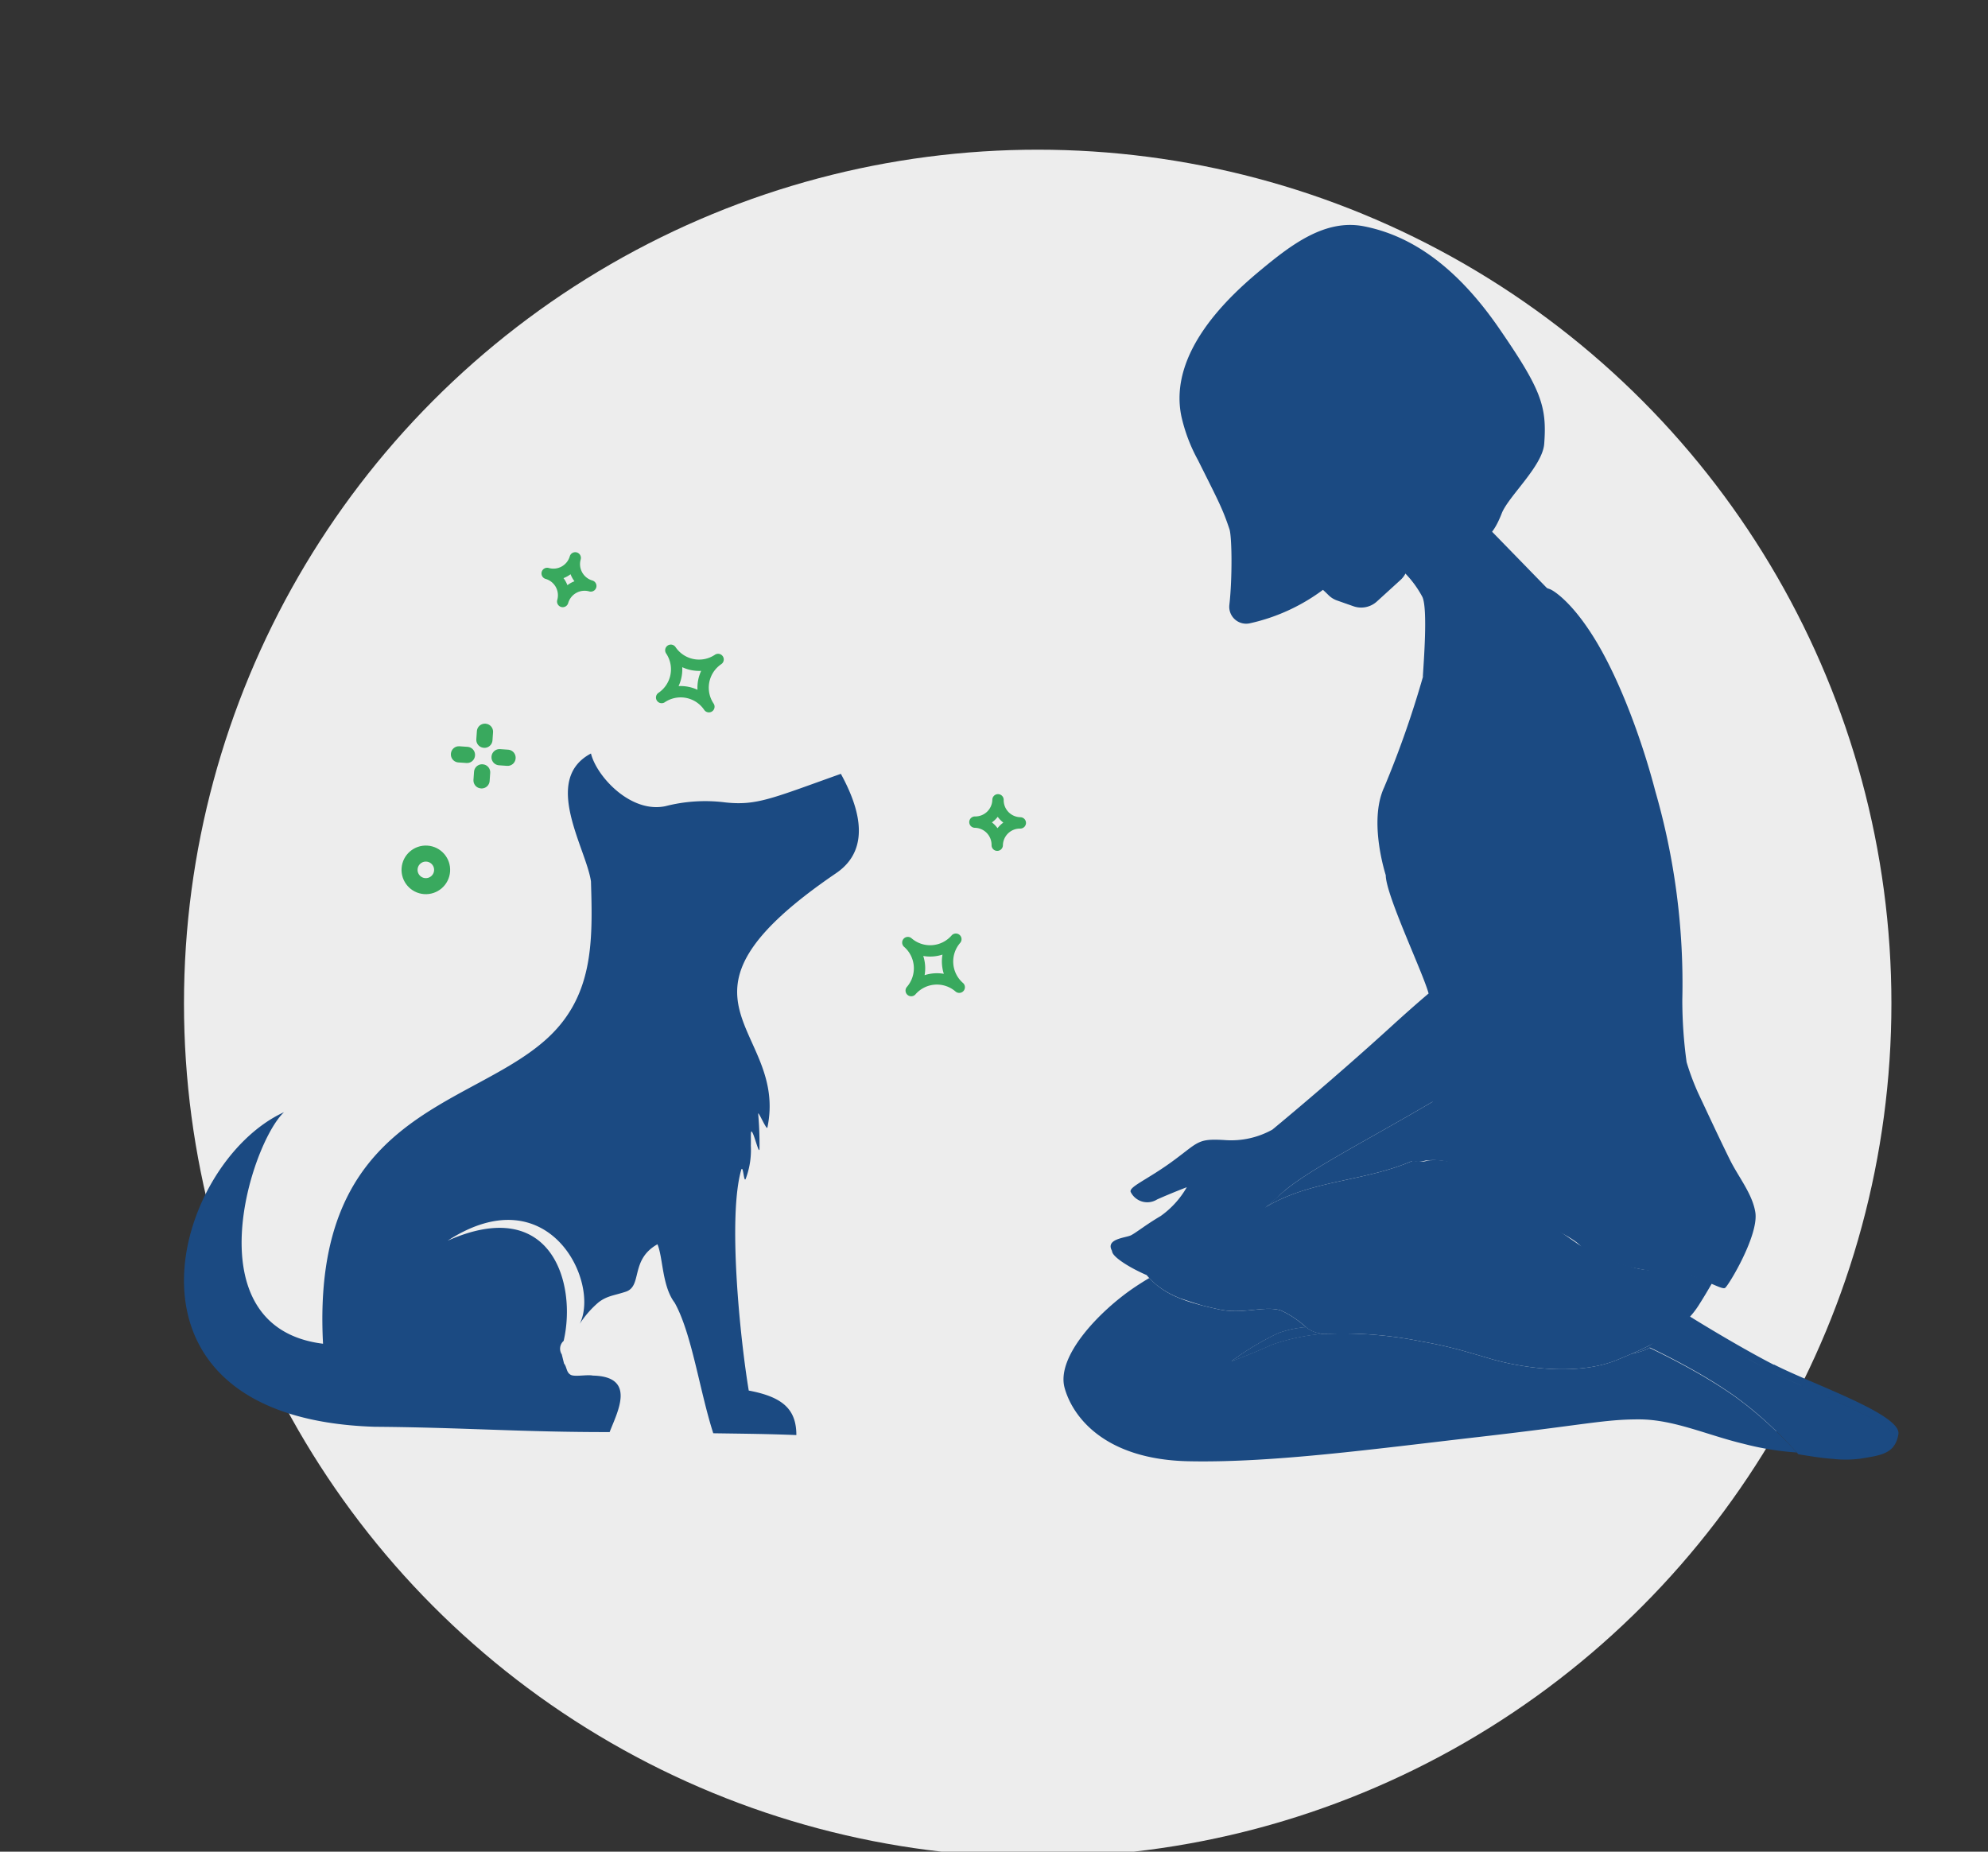 <svg xmlns="http://www.w3.org/2000/svg" xmlns:xlink="http://www.w3.org/1999/xlink" width="248" height="231" viewBox="0 0 248 231">
  <rect x="0" y="0" width="248" height="231" fill="#333333" stroke="none"/>
  <defs>
    <clipPath id="clip-path">
      <rect id="Rectangle_1227" data-name="Rectangle 1227" width="248" height="231" transform="translate(1027 480)" fill="none" stroke="#707070" stroke-width="1"/>
    </clipPath>
    <clipPath id="clip-path-2">
      <rect id="Rectangle_1219" data-name="Rectangle 1219" width="104.17" height="154.251" fill="none"/>
    </clipPath>
    <clipPath id="clip-path-3">
      <rect id="Rectangle_1220" data-name="Rectangle 1220" width="84.188" height="85.025" fill="none"/>
    </clipPath>
  </defs>
  <g id="Mask_Group_154" data-name="Mask Group 154" transform="translate(-1027 -480)" clip-path="url(#clip-path)">
    <g id="Group_3050" data-name="Group 3050">
      <g id="Group_2885" data-name="Group 2885" transform="translate(767.451 -3165.898)">
        <circle id="Ellipse_30" data-name="Ellipse 30" cx="106.5" cy="106.5" r="106.5" transform="translate(282.5 3664.572)" fill="#ededed"/>
        <path id="Path_571" data-name="Path 571" d="M725.356,546.412" transform="translate(-434.394 3242.215)" fill="#f3f3f3"/>
      </g>
      <g id="Group_3028" data-name="Group 3028" transform="translate(569.931 -345.45)">
        <g id="Group_2459" data-name="Group 2459" transform="translate(510.603 889.31)">
          <g id="Group_2457" data-name="Group 2457" transform="translate(15.019 4.08) rotate(16)">
            <g id="Group_907" data-name="Group 907" transform="translate(0 0)">
              <path id="Path_839" data-name="Path 839" d="M4.954,9.909A.707.707,0,0,1,4.247,9.2,3.543,3.543,0,0,0,.708,5.662a.708.708,0,1,1,0-1.416A3.543,3.543,0,0,0,4.247.708a.708.708,0,0,1,1.416,0A3.543,3.543,0,0,0,9.2,4.247a.708.708,0,1,1,0,1.416A3.543,3.543,0,0,0,5.662,9.2a.708.708,0,0,1-.708.708m-1.7-4.954a5,5,0,0,1,1.7,1.7,5,5,0,0,1,1.7-1.7,5,5,0,0,1-1.7-1.7,5,5,0,0,1-1.7,1.7" transform="translate(20.822 4.249) rotate(40)" fill="#39a95e"/>
              <path id="Path_840" data-name="Path 840" d="M3.539,7.078a.707.707,0,0,1-.708-.708A2.126,2.126,0,0,0,.708,4.247a.708.708,0,1,1,0-1.416A2.126,2.126,0,0,0,2.831.708a.708.708,0,1,1,1.416,0A2.126,2.126,0,0,0,6.37,2.831a.708.708,0,1,1,0,1.416A2.126,2.126,0,0,0,4.247,6.37a.707.707,0,0,1-.708.708m-.71-3.539a3.551,3.551,0,0,1,.71.71,3.551,3.551,0,0,1,.71-.71,3.551,3.551,0,0,1-.71-.71,3.551,3.551,0,0,1-.71.71" fill="#39a95e"/>
            </g>
          </g>
          <g id="Group_3029" data-name="Group 3029" transform="matrix(-0.017, 1, -1, -0.017, 74.517, 35.269)">
            <g id="Group_907-2" data-name="Group 907" transform="translate(0 0)">
              <path id="Path_839-2" data-name="Path 839" d="M4.954,9.909A.707.707,0,0,1,4.247,9.2,3.543,3.543,0,0,0,.708,5.662a.708.708,0,1,1,0-1.416A3.543,3.543,0,0,0,4.247.708a.708.708,0,0,1,1.416,0A3.543,3.543,0,0,0,9.2,4.247a.708.708,0,1,1,0,1.416A3.543,3.543,0,0,0,5.662,9.2a.708.708,0,0,1-.708.708m-1.7-4.954a5,5,0,0,1,1.7,1.7,5,5,0,0,1,1.7-1.7,5,5,0,0,1-1.7-1.7,5,5,0,0,1-1.7,1.7" transform="translate(20.822 4.249) rotate(40)" fill="#39a95e"/>
              <path id="Path_840-2" data-name="Path 840" d="M3.539,7.078a.707.707,0,0,1-.708-.708A2.126,2.126,0,0,0,.708,4.247a.708.708,0,1,1,0-1.416A2.126,2.126,0,0,0,2.831.708a.708.708,0,1,1,1.416,0A2.126,2.126,0,0,0,6.37,2.831a.708.708,0,1,1,0,1.416A2.126,2.126,0,0,0,4.247,6.37a.707.707,0,0,1-.708.708m-.71-3.539a3.551,3.551,0,0,1,.71.71,3.551,3.551,0,0,1,.71-.71,3.551,3.551,0,0,1-.71-.71,3.551,3.551,0,0,1-.71.71" fill="#39a95e"/>
            </g>
          </g>
          <g id="Group_2458" data-name="Group 2458" transform="matrix(0.998, 0.07, -0.07, 0.998, -1.199, 26.846)">
            <g id="Group_905" data-name="Group 905" transform="translate(0 0)">
              <circle id="Ellipse_931" data-name="Ellipse 931" cx="2.031" cy="2.031" r="2.031" transform="translate(0 15.672)" fill="none" stroke="#39a95e" stroke-linecap="round" stroke-linejoin="round" stroke-width="2"/>
              <rect id="Rectangle_341" data-name="Rectangle 341" width="0.02" height="1.015" transform="translate(8.17 0)" fill="none" stroke="#39a95e" stroke-linecap="round" stroke-linejoin="round" stroke-width="2"/>
              <rect id="Rectangle_342" data-name="Rectangle 342" width="0.02" height="1.015" transform="translate(8.17 5.076)" fill="none" stroke="#39a95e" stroke-linecap="round" stroke-linejoin="round" stroke-width="2"/>
              <rect id="Rectangle_343" data-name="Rectangle 343" width="1.015" height="0.02" transform="translate(5.135 3.036)" fill="none" stroke="#39a95e" stroke-linecap="round" stroke-linejoin="round" stroke-width="2"/>
              <rect id="Rectangle_344" data-name="Rectangle 344" width="1.015" height="0.02" transform="translate(10.211 3.036)" fill="none" stroke="#39a95e" stroke-linecap="round" stroke-linejoin="round" stroke-width="2"/>
            </g>
          </g>
        </g>
      </g>
      <g id="Group_3025" data-name="Group 3025" transform="translate(1159.669 508.062)">
        <g id="Group_3024" data-name="Group 3024" transform="translate(0 0)" clip-path="url(#clip-path-2)">
          <path id="Path_4270" data-name="Path 4270" d="M14.964,16.915A2.912,2.912,0,0,0,12.945,19.4c-.229,2.178-.416,5.49.481,5.966a25.154,25.154,0,0,1,3.759,3.08,2.836,2.836,0,0,0,1.023.625l2.043.719a2.908,2.908,0,0,0,2.922-.591l2.947-2.684A2.925,2.925,0,0,0,27,25.016l.852-3.689a2.917,2.917,0,0,0-.063-1.529l-1.115-3.525a2.9,2.9,0,0,0-3.64-1.9Z" transform="translate(15.919 17.777)" fill="#1b4a82"/>
          <path id="Path_4271" data-name="Path 4271" d="M20.356,32.2s-1.12,7.169.238,7.89a29.973,29.973,0,0,1,4.188,3.493L29.058,45.1l4.9-4.465,3.907,1.805,6.047-14.2Z" transform="translate(24.863 35.243)" fill="#1b4a82"/>
          <path id="Path_4272" data-name="Path 4272" d="M14.575,24.811c.809.679,3.066,2.055,4.276,1.506s4.9-4.465,4.9-4.465a12.928,12.928,0,0,1,2.83,3.595c.7,1.511.148,8.3.052,10.035.315-.281,3.235-3.383,4.543-4.59a24.3,24.3,0,0,1,5.2-4.121c3.32-1.855,5.3-2.156,6.238-1.922l-7.846-8.057" transform="translate(18.19 20.957)" fill="#1b4a82"/>
          <path id="Path_4273" data-name="Path 4273" d="M35.554,58.534c-.081-.031-.164-.058-.247-.09.083.031.166.058.247.09" transform="translate(44.063 72.938)" fill="#1b4a82"/>
          <path id="Path_4274" data-name="Path 4274" d="M34.81,58.265c-.187-.043-.375-.083-.571-.121.2.038.384.079.571.121" transform="translate(42.73 72.564)" fill="#1b4a82"/>
          <path id="Path_4275" data-name="Path 4275" d="M36,58.718l-.335-.137.335.137" transform="translate(44.511 73.109)" fill="#1b4a82"/>
          <path id="Path_4276" data-name="Path 4276" d="M34.86,58.292c-.072-.02-.144-.038-.22-.056.076.018.148.036.22.056" transform="translate(43.231 72.679)" fill="#1b4a82"/>
          <path id="Path_4277" data-name="Path 4277" d="M35.095,58.366c-.07-.022-.144-.043-.216-.063.072.02.146.04.216.063" transform="translate(43.529 72.762)" fill="#1b4a82"/>
          <path id="Path_4278" data-name="Path 4278" d="M35.781,58.624c-.092-.036-.189-.074-.286-.11.1.036.193.074.286.11" transform="translate(44.298 73.026)" fill="#1b4a82"/>
          <path id="Path_4279" data-name="Path 4279" d="M6.889,59.72l.191.063.011,0C7.024,59.765,6.956,59.742,6.889,59.72Z" transform="translate(8.597 74.531)" fill="#1b4a82"/>
          <path id="Path_4280" data-name="Path 4280" d="M5.092,58.762l.056.049h0l-.065-.054.007,0" transform="translate(6.346 73.329)" fill="#1b4a82"/>
          <path id="Path_4281" data-name="Path 4281" d="M7.319,59.857l.016,0-.133-.04.117.036" transform="translate(8.988 74.657)" fill="#1b4a82"/>
          <path id="Path_4282" data-name="Path 4282" d="M6.72,59.661l.022.009c-.054-.02-.07-.027-.022-.009" transform="translate(8.351 74.444)" fill="#1b4a82"/>
          <path id="Path_4283" data-name="Path 4283" d="M6.454,59.559h0l-.018-.007.016.007" transform="translate(8.035 74.321)" fill="#1b4a82"/>
          <path id="Path_4284" data-name="Path 4284" d="M6.241,59.468l.007,0-.085-.038.079.036" transform="translate(7.69 74.171)" fill="#1b4a82"/>
          <path id="Path_4285" data-name="Path 4285" d="M20.608,51.9c-.092,0-.184.007-.279.016.094-.009.187-.016.279-.016" transform="translate(25.371 64.771)" fill="#1b4a82"/>
          <path id="Path_4286" data-name="Path 4286" d="M7.727,59.969l.191.047-.2-.049.007,0" transform="translate(9.635 74.839)" fill="#1b4a82"/>
          <path id="Path_4287" data-name="Path 4287" d="M29.264,55.824c-1.524-2.111,1.54-3.77,2.181-4.608a11.508,11.508,0,0,0,.625-1.178c.058-.472.112-.962.164-1.457-.155.092-.31.184-.465.274-8.165,4.79-15.026,8.275-18.292,11-.856.715-1.549,1.34-2.178,1.933.187-.106.371-.2.546-.3C17.377,58.5,23.66,58.627,29.372,56.15l.189-.052a1,1,0,0,1-.3-.274" transform="translate(14.1 60.629)" fill="#1b4a82"/>
          <path id="Path_4288" data-name="Path 4288" d="M20.442,51.909q-.125.013-.25.034.125-.02.25-.034" transform="translate(25.2 64.783)" fill="#1b4a82"/>
          <path id="Path_4289" data-name="Path 4289" d="M39.231,66.641c.047.045.092.088.139.13-.047-.043-.092-.085-.139-.13" transform="translate(48.96 83.168)" fill="#1b4a82"/>
          <path id="Path_4290" data-name="Path 4290" d="M36.21,64.319l.148.094-.148-.094" transform="translate(45.19 80.27)" fill="#1b4a82"/>
          <path id="Path_4291" data-name="Path 4291" d="M36.016,64.2l.139.085c-.047-.029-.092-.058-.139-.085" transform="translate(44.948 80.12)" fill="#1b4a82"/>
          <path id="Path_4292" data-name="Path 4292" d="M36.6,64.566c.052.034.1.067.153.1-.052-.031-.1-.065-.153-.1" transform="translate(45.673 80.578)" fill="#1b4a82"/>
          <path id="Path_4293" data-name="Path 4293" d="M36.4,64.441c.052.031.106.065.155.1-.049-.034-.1-.067-.155-.1" transform="translate(45.431 80.422)" fill="#1b4a82"/>
          <path id="Path_4294" data-name="Path 4294" d="M35.628,63.964l.108.065-.108-.065" transform="translate(44.464 79.827)" fill="#1b4a82"/>
          <path id="Path_4295" data-name="Path 4295" d="M35.822,64.081l.124.074-.124-.074" transform="translate(44.706 79.973)" fill="#1b4a82"/>
          <path id="Path_4296" data-name="Path 4296" d="M35.437,63.852c.02.013.043.025.065.038-.022-.013-.045-.025-.065-.038" transform="translate(44.225 79.687)" fill="#1b4a82"/>
          <path id="Path_4297" data-name="Path 4297" d="M33.608,62.94c.049-.027.1-.052.148-.081a.414.414,0,0,0,.088.04l-.106-.049.7-.531.58-.438a37.854,37.854,0,0,1-3.493,1.713,8.047,8.047,0,0,0,2.079-.654" transform="translate(39.348 77.228)" fill="#1b4a82"/>
          <path id="Path_4298" data-name="Path 4298" d="M40.017,67.4l0,0,0,0" transform="translate(49.942 84.121)" fill="#1b4a82"/>
          <path id="Path_4299" data-name="Path 4299" d="M39.753,67.141c.036.036.072.072.108.106l-.108-.106" transform="translate(49.612 83.792)" fill="#1b4a82"/>
          <path id="Path_4300" data-name="Path 4300" d="M40.388,67.789c.043.045.083.088.121.13l-.121-.13" transform="translate(50.404 84.601)" fill="#1b4a82"/>
          <path id="Path_4301" data-name="Path 4301" d="M39.5,66.892c.049.047.1.094.146.142-.047-.047-.1-.094-.146-.142" transform="translate(49.292 83.481)" fill="#1b4a82"/>
          <path id="Path_4302" data-name="Path 4302" d="M40.527,67.937c.047.052.094.1.137.146-.045-.045-.09-.094-.137-.146" transform="translate(50.578 84.785)" fill="#1b4a82"/>
          <path id="Path_4303" data-name="Path 4303" d="M40.222,67.614l.056.058-.056-.058" transform="translate(50.197 84.382)" fill="#1b4a82"/>
          <path id="Path_4304" data-name="Path 4304" d="M38.241,65.774l.229.189-.229-.189" transform="translate(47.725 82.086)" fill="#1b4a82"/>
          <path id="Path_4305" data-name="Path 4305" d="M38.587,66.065c.045.04.094.081.139.119-.045-.038-.094-.079-.139-.119" transform="translate(48.157 82.449)" fill="#1b4a82"/>
          <path id="Path_4306" data-name="Path 4306" d="M38.951,66.385l.016.013-.016-.013" transform="translate(48.611 82.849)" fill="#1b4a82"/>
          <path id="Path_4307" data-name="Path 4307" d="M4.916,58.6l.011.011L4.912,58.6l0,0" transform="translate(6.13 73.131)" fill="#1b4a82"/>
          <path id="Path_4308" data-name="Path 4308" d="M25.056,34.132h0l.234,0-.234,0" transform="translate(31.27 42.592)" fill="#1b4a82"/>
          <path id="Path_4309" data-name="Path 4309" d="M24.481,34.181l-.007,0c.3-.02.6-.036.9-.045v0c-.3.011-.6.025-.892.045" transform="translate(30.544 42.602)" fill="#1b4a82"/>
          <path id="Path_4310" data-name="Path 4310" d="M22.514,34.862l0,0c.387-.13,1.03-.339,1.8-.56-.079.016-.16.027-.238.043a14.63,14.63,0,0,0-1.569.519" transform="translate(28.097 42.807)" fill="#1b4a82"/>
          <path id="Path_4311" data-name="Path 4311" d="M27.749,34.52l-.1-.027.1.027" transform="translate(34.505 43.047)" fill="#1b4a82"/>
          <path id="Path_4312" data-name="Path 4312" d="M39.521,73.3c-.641.962-7.254,6.112-15.212,10.829-.052.5-.106.985-.164,1.457a11.543,11.543,0,0,1-.625,1.18c-.641.838-3.7,2.5-2.181,4.608a1,1,0,0,0,.3.274h0a2.7,2.7,0,0,0,1.729,0q.125-.02.25-.034l.056-.007c.094-.009.187-.016.279-.016a7.827,7.827,0,0,1,3.732.726,32.01,32.01,0,0,1,7.122,4.5c1.088.9,2.27,1.886,3.5,2.823,0,0,4.5,2.05,4.606,2.963.07.031.139.07.209.1a39.263,39.263,0,0,0,5.874,2.243,65.839,65.839,0,0,0,7.6,1.106c.1.029.434.142.51.166s.6.22.661.245l.286.11.432.178.027.009c1.212.508,2.034.928,2.275.767.436-.292,4.228-6.587,3.774-9.437-.366-2.3-2.106-4.4-3.161-6.53-1.347-2.722-2.641-5.519-3.956-8.311a30.967,30.967,0,0,1-1.454-3.882,56.672,56.672,0,0,1-.537-7.805,86.588,86.588,0,0,0-3.374-26.021c-1.524-5.879-4.246-13.5-7.4-18.726s-5.589-6.387-5.589-6.387-2.324-1.306-6.933,1.27c-2.5,1.394-3.374,2.938-4.79,4.246a50.909,50.909,0,0,0-4.289,5.418A123.344,123.344,0,0,1,18.25,45.1c-1.976,4.278.209,10.912.209,10.941,0,2.459,4.644,12.148,5.343,14.751" transform="translate(21.744 25.079)" fill="#1b4a82"/>
          <path id="Path_4313" data-name="Path 4313" d="M41.593,68.418c-.182-.029-.344-.058-.486-.083.142.025.3.054.486.083" transform="translate(51.302 85.282)" fill="#1b4a82"/>
          <path id="Path_4314" data-name="Path 4314" d="M40.86,68.288l-.018,0,.018,0" transform="translate(50.971 85.221)" fill="#1b4a82"/>
          <path id="Path_4315" data-name="Path 4315" d="M41.19,68.35l-.173-.031.173.031" transform="translate(51.189 85.262)" fill="#1b4a82"/>
          <path id="Path_4316" data-name="Path 4316" d="M40.9,68.3l-.043-.007.043.007" transform="translate(50.991 85.226)" fill="#1b4a82"/>
          <path id="Path_4317" data-name="Path 4317" d="M41.094,68.332c-.056-.011-.108-.02-.153-.027.045.007.1.016.153.027" transform="translate(51.094 85.245)" fill="#1b4a82"/>
          <path id="Path_4318" data-name="Path 4318" d="M42.128,68.495c-.234-.034-.454-.067-.659-.1.2.031.425.065.659.1" transform="translate(51.753 85.358)" fill="#1b4a82"/>
          <path id="Path_4319" data-name="Path 4319" d="M43.094,68.6c-.4-.043-.791-.09-1.158-.139.366.049.758.1,1.158.139" transform="translate(52.336 85.443)" fill="#1b4a82"/>
          <path id="Path_4320" data-name="Path 4320" d="M42.108,68.487l-.344-.047.344.047" transform="translate(52.121 85.413)" fill="#1b4a82"/>
          <path id="Path_4321" data-name="Path 4321" d="M41.593,68.415l-.256-.04.256.04" transform="translate(51.589 85.332)" fill="#1b4a82"/>
          <path id="Path_4322" data-name="Path 4322" d="M40.973,68.312l-.081-.016.081.016" transform="translate(51.033 85.233)" fill="#1b4a82"/>
          <path id="Path_4323" data-name="Path 4323" d="M18.616,61.17a12.876,12.876,0,0,0-3.48.755A35.144,35.144,0,0,0,9.33,65.41s2.758-1.016,4.934-2.032a25.421,25.421,0,0,1,6.47-1.389,3.538,3.538,0,0,1-2.118-.818" transform="translate(11.644 76.34)" fill="#1b4a82"/>
          <path id="Path_4324" data-name="Path 4324" d="M7.01,59.76l.011,0-.076-.027.065.022" transform="translate(8.667 74.553)" fill="#1b4a82"/>
          <path id="Path_4325" data-name="Path 4325" d="M7.319,59.857l.016,0-.133-.04.117.036" transform="translate(8.988 74.657)" fill="#1b4a82"/>
          <path id="Path_4326" data-name="Path 4326" d="M6.783,59.684l.022.009-.164-.061c.047.016.094.034.142.052" transform="translate(8.288 74.421)" fill="#1b4a82"/>
          <path id="Path_4327" data-name="Path 4327" d="M15.137,61.925A35.144,35.144,0,0,0,9.33,65.41s2.758-1.016,4.937-2.032a25.392,25.392,0,0,1,6.467-1.389,3.538,3.538,0,0,1-2.118-.818,12.894,12.894,0,0,0-3.48.755" transform="translate(11.644 76.34)" fill="#1b4a82"/>
          <path id="Path_4328" data-name="Path 4328" d="M7.727,59.969l.191.047-.2-.049.007,0" transform="translate(9.635 74.839)" fill="#1b4a82"/>
          <path id="Path_4329" data-name="Path 4329" d="M6.241,59.468l.007,0-.085-.038.079.036" transform="translate(7.69 74.171)" fill="#1b4a82"/>
          <path id="Path_4330" data-name="Path 4330" d="M4.916,58.6l.011.011L4.912,58.6l0,0" transform="translate(6.13 73.131)" fill="#1b4a82"/>
          <path id="Path_4331" data-name="Path 4331" d="M5.142,58.806l0,0-.054-.047.052.045" transform="translate(6.352 73.334)" fill="#1b4a82"/>
          <path id="Path_4332" data-name="Path 4332" d="M91.348,80.056c-.034-.038-.067-.074-.106-.115s-.09-.1-.135-.148l-.191-.2-.124-.13c-.1-.106-.2-.216-.317-.333l-.056-.058c-.144-.148-.3-.306-.459-.47v0c-.155-.155-.317-.319-.488-.486L89.365,78c-.137-.137-.281-.277-.429-.418-.047-.047-.1-.094-.146-.142-.148-.142-.3-.285-.459-.434-.047-.043-.092-.085-.139-.13-.2-.184-.4-.373-.614-.562l-.016-.013c-.22-.2-.447-.4-.679-.6-.045-.04-.092-.079-.139-.119-.18-.155-.362-.31-.549-.465q-.111-.094-.229-.189c-.162-.135-.326-.27-.492-.4-.085-.07-.171-.137-.259-.207-.171-.135-.346-.27-.522-.4-.079-.061-.157-.121-.236-.18-.254-.191-.513-.38-.773-.567-.135-.1-.272-.191-.411-.288l-.124-.083c-.1-.07-.2-.137-.3-.2l-.144-.1c-.094-.063-.189-.126-.283-.187l-.153-.1-.281-.182c-.052-.031-.1-.065-.153-.1-.1-.061-.191-.124-.288-.182l-.148-.094c-.1-.061-.2-.121-.3-.184-.045-.027-.092-.056-.137-.085-.106-.063-.209-.126-.315-.191l-.121-.074-.33-.2-.108-.065-.364-.216a.607.607,0,0,1-.065-.036c-3.073-1.792-5.905-3.145-6.47-3.412a.519.519,0,0,1-.09-.04c-.047.029-.1.054-.146.081a8.075,8.075,0,0,1-2.082.654q-.887.388-1.852.782c-4.193,1.713-9.938,1.261-14.228.245-.614-.144-1.2-.3-1.74-.465-.519-.155-1.277-.38-2.156-.629a54.769,54.769,0,0,0-6.265-1.472,49.537,49.537,0,0,0-11.3-.964c-.308,0-.627.007-.958.011a25.352,25.352,0,0,0-6.467,1.387c-2.178,1.016-4.937,2.032-4.937,2.032a35.144,35.144,0,0,1,5.807-3.484,12.9,12.9,0,0,1,3.48-.755A12.3,12.3,0,0,0,27.151,62.5c-2.043-.672-4.689.515-7.738-.139q-.964-.206-1.861-.432l-.191-.047-.007,0c-.353-.09-.7-.187-1.032-.288l-.016,0c-.038-.011-.079-.022-.117-.036-.171-.049-.337-.1-.5-.157l-.011,0-.067-.022-.124-.04c-.133-.045-.263-.092-.391-.139l-.025-.007c-.047-.018-.094-.036-.142-.052-.148-.056-.292-.115-.436-.173l-.018-.007c-.182-.074-.362-.151-.537-.232l-.007,0-.076-.036A10.472,10.472,0,0,1,11.5,59.21l0,0c-.018-.013-.034-.029-.052-.045l-.009-.009c-.13-.108-.254-.223-.375-.339l-.011-.011,0,0c-.121-.119-.238-.241-.353-.364-.737.438-1.427.877-2.055,1.308C4.451,62.632-.946,68.238.142,72.157,1.149,75.778,5.15,81.083,15.6,81.3s23.08-1.524,36.364-3.048,15.459-2.176,19.814-2.176,8.493,1.958,13.065,3.048a35.691,35.691,0,0,0,6.643,1.086c-.043-.045-.092-.1-.142-.155" transform="translate(0 72.929)" fill="#1b4a82"/>
          <path id="Path_4333" data-name="Path 4333" d="M7.688,66.973c.121.117.247.232.375.339l.009.009.054.047a10.523,10.523,0,0,0,2.358,1.463c.027.013.056.025.085.038.173.081.353.157.535.232l.018.007c.144.058,2.509.834,2.862.924l.2.052c.6.151,1.218.294,1.861.432,3.048.654,5.694-.533,7.74.139a12.382,12.382,0,0,1,3.109,2.082,3.543,3.543,0,0,0,2.115.82c.33,0,.65-.009.96-.011a49.421,49.421,0,0,1,11.3.964,54.735,54.735,0,0,1,6.263,1.472c.879.25,1.637.474,2.156.629.544.164,1.128.321,1.74.465,4.289,1.016,10.037,1.468,14.228-.245q.964-.395,1.855-.782A37.853,37.853,0,0,0,71,74.337a16.1,16.1,0,0,0,3.21-2.324l-.076-.049.5-.378a10.6,10.6,0,0,0,1.18-1.5c.634-.987,1.221-1.974,1.726-2.857-.119-.052-.245-.1-.373-.157l-.027-.011-.335-.137c-.034-.013-.063-.027-.1-.04-.092-.036-.189-.074-.285-.11-.058-.022-.115-.047-.175-.067-.081-.031-.164-.061-.247-.09s-.157-.058-.238-.085-.153-.052-.229-.076c-.092-.031-.184-.063-.279-.092-.07-.022-.144-.043-.214-.065-.106-.031-.209-.063-.317-.092-.072-.02-.148-.038-.22-.056-.11-.029-.218-.058-.33-.085-.187-.043-.378-.085-.571-.121-2.133-.407-3.871-.079-5.95-.686a39.29,39.29,0,0,1-5.876-2.243c-.07-.031-7.225-4.988-8.315-5.888a32.025,32.025,0,0,0-7.119-4.5,7.8,7.8,0,0,0-3.732-.724c-.092,0-.184.007-.279.013l-.058.007c-.083.009-.164.02-.247.034a2.7,2.7,0,0,1-1.731,0l-.189.052c-5.712,2.477-12,2.347-17.528,5.334-.175.094-5.917,3.37-6.1,3.484C4,68.832,4.206,62.146,2.844,63.025c-.762.492,1.634,2.122,4.163,3.21.1.124.207.241.312.36s.232.245.353.364l.016.013" transform="translate(3.37 64.771)" fill="#1b4a82"/>
          <path id="Path_4334" data-name="Path 4334" d="M24.316,77.841c3.266-2.722,10.125-6.207,18.29-11,.157-.09.312-.182.468-.274,7.958-4.719,14.569-9.869,15.212-10.831.652-.978,1.306-9.689,1.2-14.479-.079-3.514-.043-5.44-.016-6.22-.155-.034-.315-.072-.474-.112l-.1-.027c-.335-.088-1.342-.387-1.5-.434-.013,0-.908-.245-1.05-.274l-.007,0c-.142-.029-4.9-.022-4.9-.022a20.937,20.937,0,0,0-2.264.3l-.011,0s-1.418.429-1.805.56l0,0-.09.031-.02.007c-.173.058-.277.1-.277.1L47.614,49.1a46.6,46.6,0,0,0-5.328,4.134C41,54.325,39.45,55.685,37.6,57.373c-7.4,6.751-14.808,12.847-14.808,12.847a10.566,10.566,0,0,1-5.879,1.306c-3.484-.218-3.266.218-6.533,2.612s-5.663,3.266-5.227,3.92a2.31,2.31,0,0,0,3.266.87c1.96-.87,3.7-1.524,3.7-1.524A11.247,11.247,0,0,1,8.857,81c-1.852,1.09-3.048,2.07-3.7,2.4s-3.374.436-2.286,2.068,3.979,1.776,5.445,2.178a.81.81,0,0,0,.2.011c5.831-1.434,11.989-6.481,13.627-7.877s1.322-1.218,2.181-1.933" transform="translate(3.262 42.64)" fill="#1b4a82"/>
          <path id="Path_4335" data-name="Path 4335" d="M48.128,66.642c-4.79-2.468-10.6-6.1-10.6-6.1l-.164.126-.5.378a.639.639,0,0,0,.076.049c.234.148.6.382,1.081.681-.477-.3-.848-.533-1.081-.681a15.967,15.967,0,0,1-3.21,2.324l-.58.438-.7.531.106.049c.562.268,3.394,1.621,6.47,3.412l.063.038c.121.07.243.142.366.214l.108.065c.11.065.22.13.328.2.043.025.083.049.124.072.1.065.209.128.312.193.047.027.092.056.139.083l.3.187c.049.029.1.061.148.092l.285.182.155.1c.094.063.187.121.281.184.052.031.1.065.153.1l.283.189.144.094c.1.07.2.135.3.2.04.027.081.056.124.083.137.1.274.193.411.288.261.187.517.375.771.566.081.061.16.119.238.18.175.135.348.268.522.4l.256.2c.169.135.333.268.495.4l.229.189c.187.155.369.31.549.465.045.04.094.081.139.119.232.2.459.4.679.6l.016.013c.209.191.414.378.614.562.047.045.092.088.139.13.155.148.31.292.459.434l.146.142.429.418c.036.036.072.072.108.106.169.169.333.33.486.488h0c.162.164.315.321.456.47l.056.058c.112.117.22.229.319.335l.121.128.191.2c.047.052.092.1.137.148s.07.079.106.115c.294.326.465.522.465.522l.018,0,.018,0,.043.009.034.007c.022,0,.052.009.081.013l.029.007c.045.007.1.018.153.027l.018,0,.173.031.029,0,.486.083.031,0,.256.04.04.007c.2.034.425.067.659.1h0l.342.047.043.007c.369.049.758.1,1.158.139l.043,0c.241.025.486.047.728.065.031,0,.063.007.092.009l-.029,0a14.413,14.413,0,0,0,3.246-.036c2.61-.434,4.35-.58,4.788-3.042l0-.007c.434-2.468-10.743-6.243-15.534-8.709M63.56,75.8c-1.686-2.585-11.447-6.047-15.9-8.4-1.084-.571-2.217-1.2-3.327-1.839-1.389-.794-2.74-1.6-3.912-2.309-.7-.427-1.342-.818-1.886-1.155.544.337,1.182.728,1.886,1.155,1.171.71,2.522,1.515,3.912,2.309,1.111.636,2.244,1.268,3.327,1.839,4.456,2.351,14.216,5.813,15.9,8.4l.018-.081-.018.081" transform="translate(40.498 75.558)" fill="#1b4a82"/>
          <path id="Path_4336" data-name="Path 4336" d="M8.745,29.345c2.612,5.227,3.06,6.038,3.921,8.6.315.94.373,6.115-.011,9.466A2.109,2.109,0,0,0,15.179,49.7a23.9,23.9,0,0,0,9.612-4.53,34.086,34.086,0,0,0-3.806-2.637c-.51-.232-4.422-9.077-5.056-10.361s-1.63-1.522-2.938-2.83a13.48,13.48,0,0,1-2.94-5.334c-.9-4.282.937-6.182,1.589-6.4.265-.088,1.158-.279,2.127-.477a8.531,8.531,0,0,1,6.483,1.2,1.7,1.7,0,0,1,.591.546,25.972,25.972,0,0,0,4.269,5.991c2,1.94,6.092,4.091,6.809,5.548,9.179,8.929,12.231,11.953,14.713,5.568.823-2.118,5.085-5.885,5.3-8.675.362-4.719-.407-6.827-5.624-14.407C40.537,4.523,34.719,1.2,29.432.166c-4.826-.942-9.037,2.288-12.847,5.445S4.98,15.833,6.677,23.9a20.789,20.789,0,0,0,2.068,5.445" transform="translate(8.036 0.001)" fill="#1b4a82"/>
          <path id="Path_4337" data-name="Path 4337" d="M38.042,28.128c-.791,1.194-6.447-4.107-7.657-5.941-1.517-2.3-4.889-3.257-7.457-4.336-1.848-.778-.769-3.507-3.642-6.913A16.037,16.037,0,0,0,16.7,8.6c-2.626-2.032-6.926.02-7.58.236s-.955,1.344-.054,5.629A13.48,13.48,0,0,0,12,19.8c1.308,1.308,2.309,1.547,2.94,2.83s.7,5.555.558,6.515-.373,1.162.085,1.506,3.426.49,3.711.8" transform="translate(10.604 9.621)" fill="#1b4a82"/>
          <path id="Path_4338" data-name="Path 4338" d="M15.671,54.815l6.778-4.193s-.211,2.068.236,2.414c-4.4,1.194-7.014,1.778-7.014,1.778" transform="translate(19.557 63.176)" fill="#1b4a82"/>
          <path id="Path_4339" data-name="Path 4339" d="M17.4,36.313c-2.2-1.722-.459-3.72-3.033-8.749-2.2-4.3-4.118-4.112-5.89-8.318-.87-2.061-2.174-5.157-.868-8.4C9.284,6.684,13.9,5.6,14.11,5.558c.69-.151,3.219-.611,7.969,1.733,3.95,1.949,7.077,5.31,13.169,11.955a68.354,68.354,0,0,1,6.411,8.576c2.27,3.556,2.684,4.9,2.165,5.719-.681,1.077-2.527.549-6.843,1.039-2.19.25-2.533.477-5.546,1.041-8.028,1.5-12.043,2.25-14.034.692" transform="translate(8.808 6.764)" fill="#1b4a82"/>
        </g>
      </g>
      <g id="Group_3027" data-name="Group 3027" transform="translate(1049.951 573.999)">
        <g id="Group_3026" data-name="Group 3026" transform="translate(0 0)" clip-path="url(#clip-path-3)">
          <path id="Path_4340" data-name="Path 4340" d="M81.943,2.537C73.29,5.622,71.432,6.525,67.511,6.1a19.9,19.9,0,0,0-7.435.467C55.764,7.5,51.494,2.9,50.769,0c-6.162,3.262-.606,11.805,0,15.949.233,7.585.35,14.493-5.741,19.848C35.282,44.372,15.825,45,17.346,73.632.949,71.6,8.357,48.573,12.482,44.745-1.43,51.111-10.639,82.9,23.8,83.992c10.78.075,18.5.679,29.3.66.927-2.441,3.427-6.933-2.1-7.047-.675-.15-2.231.175-2.737-.085-.581-.3-.479-.965-.852-1.421l-.283-1.137a1.3,1.3,0,0,1,.233-1.683c1.658-7.085-1.452-18.288-14.476-12.5C45.546,52.571,51.96,66,49.369,71.149a12.361,12.361,0,0,1,2.354-2.689c1.1-.831,1.912-.827,3.4-1.323,2.092-.7.506-3.981,3.941-5.914.7,1.629.565,5.216,2.144,7.289C63.353,72.342,64.32,79.5,66.026,84.8c4.443.065,6.816.085,10.366.225,0-3.2-1.673-4.752-5.939-5.552-1.067-6.4-2.646-21.692-.927-27.575.254-.515.3,1.654.542,1.175a10.2,10.2,0,0,0,.646-4.15c.029-.894-.048-1.844.092-1.767.294.162.9,2.844.987,2.219a43.052,43.052,0,0,0-.162-4.418c-.031-.477,1.062,2.112,1.148,1.706,2.641-12.589-14.759-15.851,8.583-31.741,4.823-3.285,2.4-9.053.583-12.384" transform="translate(0.001 0)" fill="#1b4a82" fill-rule="evenodd"/>
        </g>
      </g>
    </g>
  </g>
</svg>
